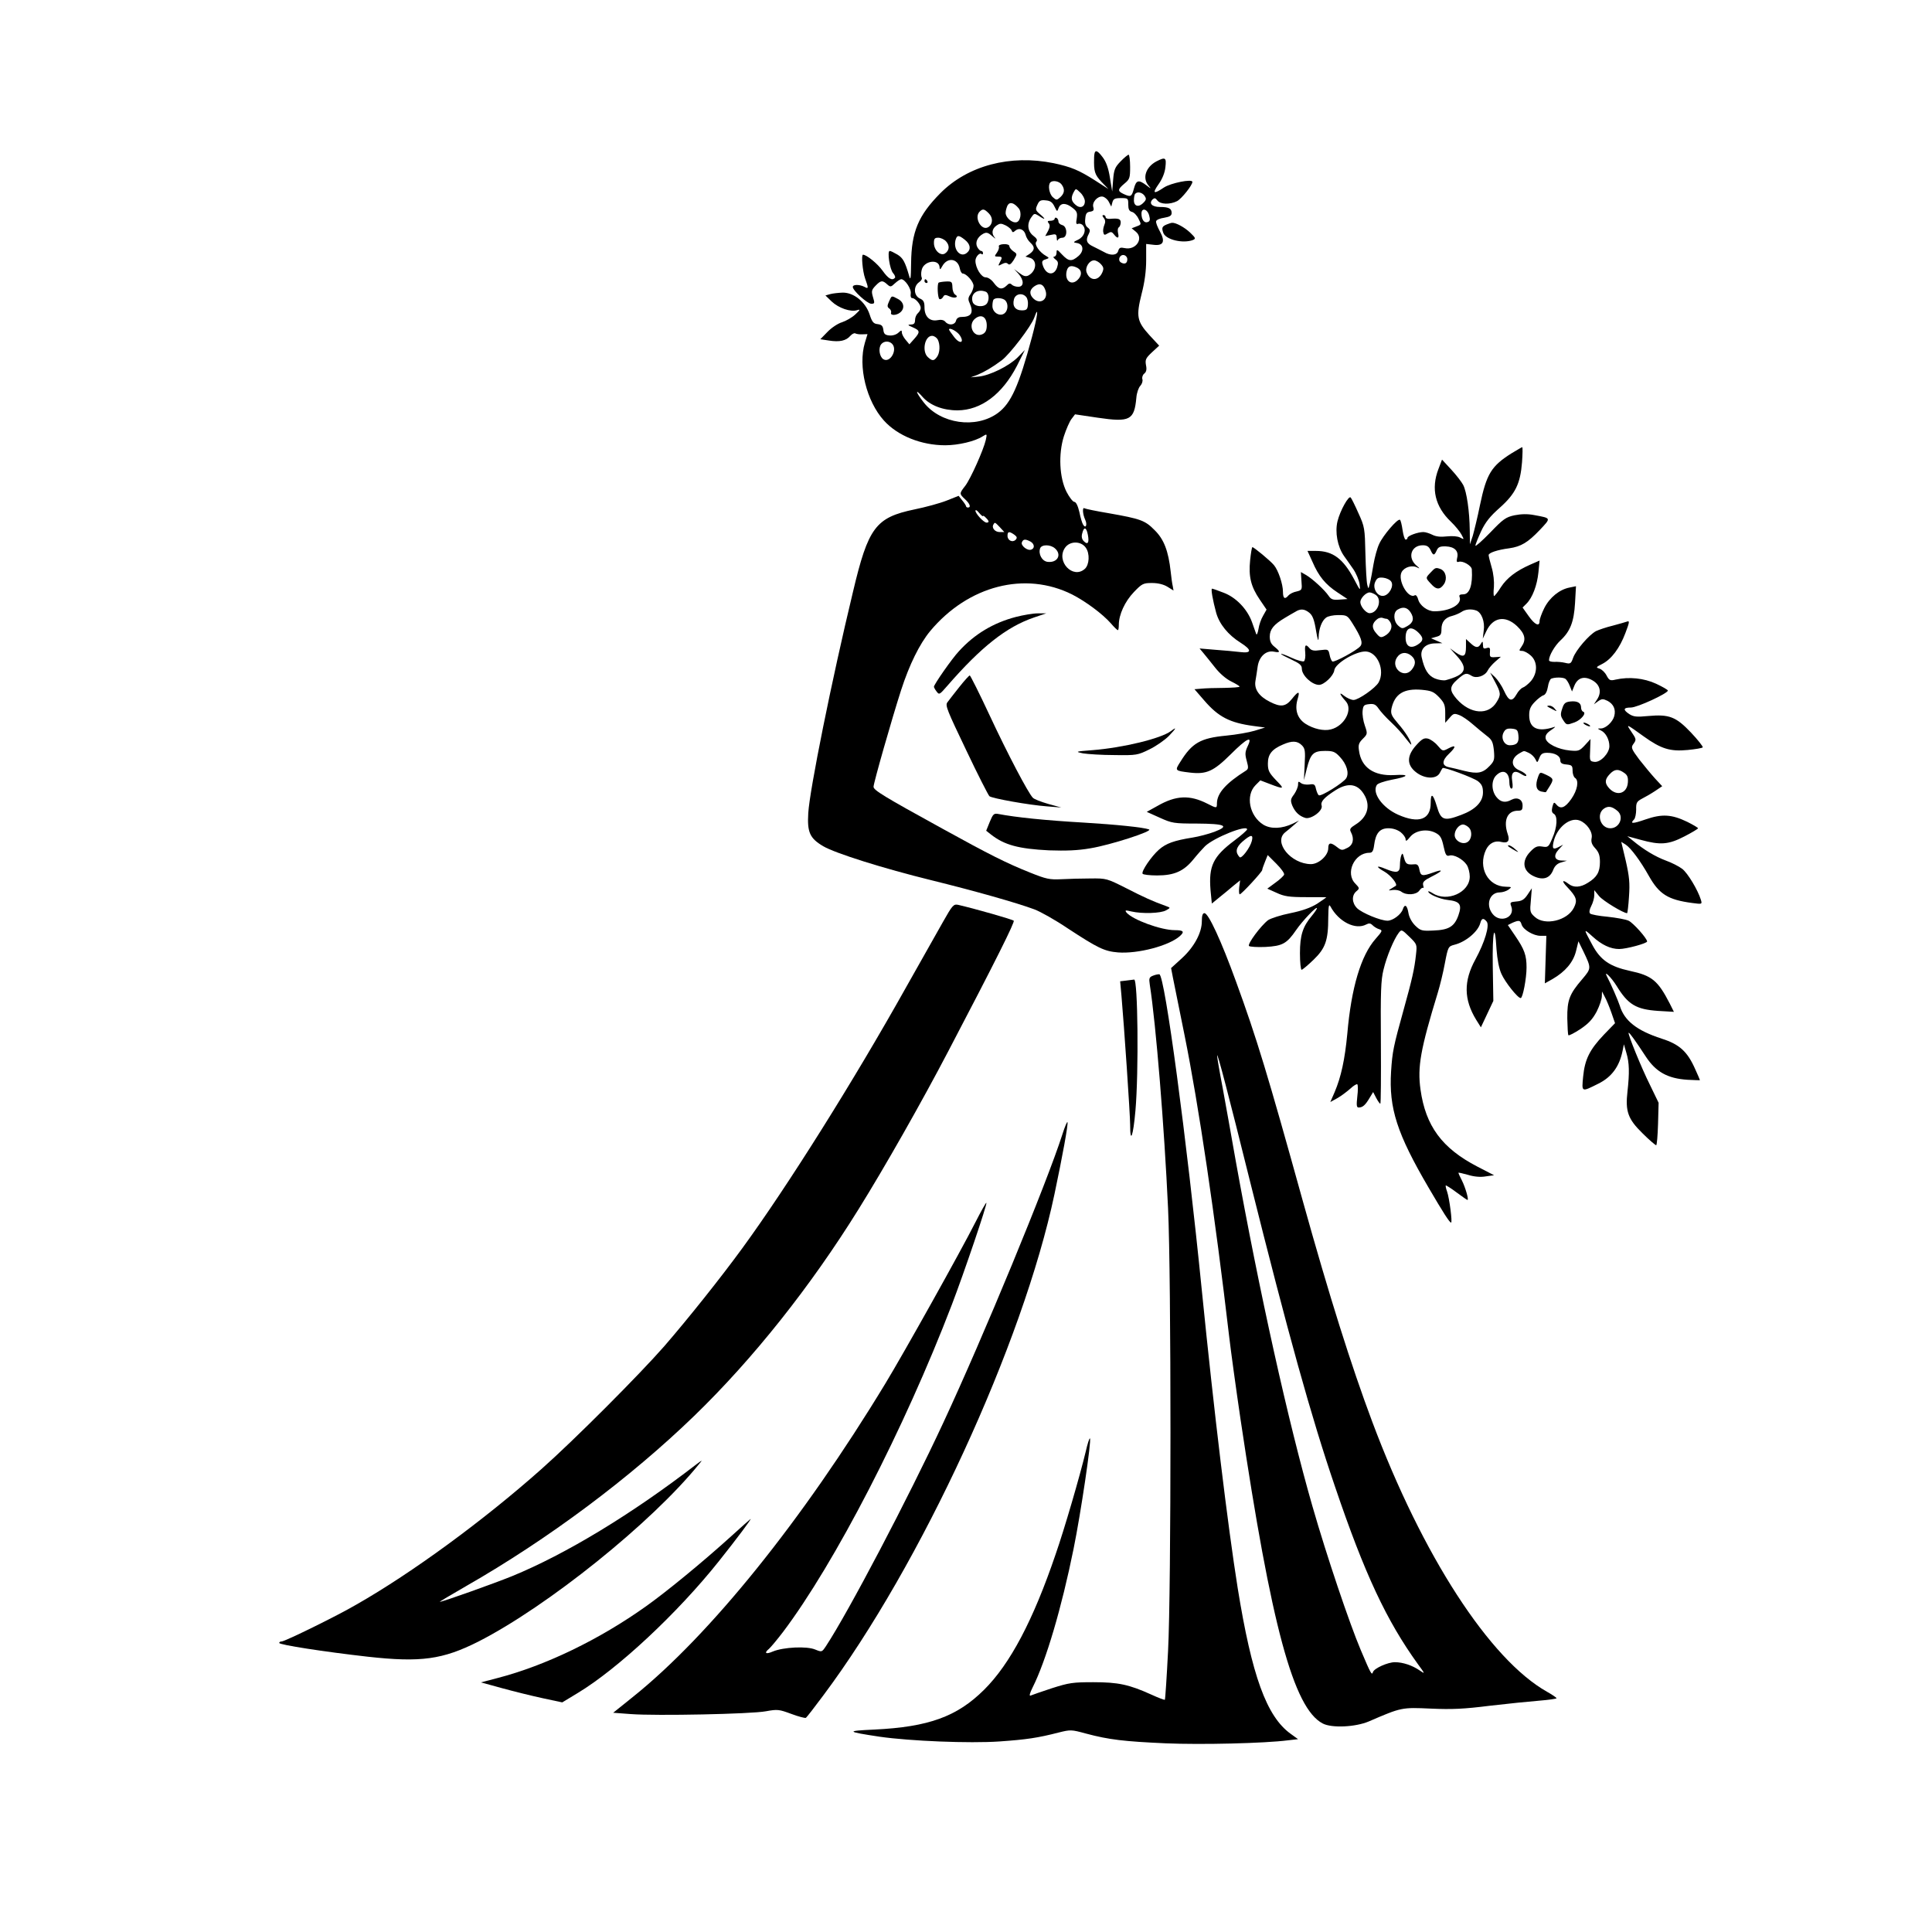 <?xml version="1.0" standalone="no"?>
<!DOCTYPE svg PUBLIC "-//W3C//DTD SVG 20010904//EN"
 "http://www.w3.org/TR/2001/REC-SVG-20010904/DTD/svg10.dtd">
<svg version="1.0" xmlns="http://www.w3.org/2000/svg"
 width="1024pt" height="1024pt" viewBox="0 0 1024 1024"
 preserveAspectRatio="xMidYMid meet">
<g transform="translate(0,1024) scale(0.1,-0.1)"
fill="#000000" stroke="none">
<path d="M5799 9403 c-2 -72 3 -88 39 -127 l37 -38 -70 45 c-88 56 -127 72
-220 92 -230 47 -455 -12 -601 -159 -117 -118 -153 -205 -155 -370 -1 -85 -3
-96 -11 -66 -21 72 -32 93 -62 111 -17 10 -35 19 -40 19 -15 0 0 -99 18 -118
9 -10 13 -22 9 -25 -15 -16 -35 -4 -65 38 -26 37 -85 85 -104 85 -10 0 -2 -88
11 -125 19 -53 19 -58 -4 -45 -26 13 -61 13 -61 -1 0 -19 77 -89 98 -89 18 0
19 3 9 35 -9 31 -8 38 13 60 28 29 37 31 62 8 17 -15 20 -15 41 5 13 12 28 22
34 22 20 0 55 -53 50 -77 -2 -14 1 -23 8 -23 16 0 45 -33 45 -52 0 -9 -7 -21
-15 -28 -8 -7 -15 -23 -15 -36 0 -18 -6 -24 -22 -24 -19 -1 -18 -3 10 -15 39
-17 40 -25 7 -62 l-25 -28 -20 24 c-11 13 -20 30 -20 39 0 13 -3 13 -19 -2
-11 -10 -31 -16 -48 -14 -22 2 -29 9 -31 30 -3 21 -9 27 -30 30 -22 2 -30 11
-43 52 -22 66 -84 116 -143 115 -23 -1 -52 -4 -66 -8 l-25 -7 33 -32 c37 -35
101 -57 135 -46 18 6 17 2 -10 -23 -17 -16 -49 -34 -70 -41 -21 -6 -56 -29
-77 -51 l-38 -39 46 -7 c56 -9 91 -1 113 25 9 10 21 16 26 13 6 -3 22 -6 37
-5 l28 1 -14 -46 c-37 -124 8 -309 101 -412 73 -81 198 -131 325 -131 69 0
158 21 198 47 24 15 24 14 17 -19 -12 -52 -80 -205 -109 -243 -32 -41 -32 -42
-1 -71 26 -24 33 -44 15 -44 -5 0 -10 3 -10 8 -1 4 -9 17 -20 30 l-19 24 -63
-25 c-35 -14 -112 -35 -171 -47 -206 -43 -245 -95 -326 -437 -113 -469 -230
-1051 -237 -1173 -6 -101 8 -133 79 -175 65 -38 320 -118 572 -180 235 -58
454 -120 548 -155 32 -12 112 -57 177 -101 159 -104 193 -121 266 -127 105 -8
269 35 327 86 27 24 20 32 -26 32 -74 0 -223 55 -256 93 -10 13 -7 14 26 6 57
-13 155 -10 183 6 24 13 24 14 5 21 -78 28 -123 49 -215 96 -103 52 -106 53
-190 52 -47 0 -116 -2 -155 -4 -62 -3 -80 1 -165 35 -125 50 -213 94 -465 233
-313 172 -365 204 -365 222 0 20 97 360 146 512 44 136 98 245 154 313 202
242 504 319 753 194 72 -37 161 -103 205 -153 17 -20 34 -36 37 -36 3 0 5 13
5 28 0 54 32 124 80 174 43 45 50 48 96 48 31 0 61 -7 82 -20 l32 -20 -4 23
c-3 12 -8 47 -11 77 -12 110 -36 172 -85 220 -51 52 -74 60 -244 90 -66 11
-123 23 -128 26 -12 8 -10 -31 4 -61 12 -26 3 -49 -11 -26 -5 7 -14 37 -20 67
-8 34 -18 54 -27 54 -7 0 -26 24 -41 53 -38 75 -44 200 -14 295 12 37 30 78
40 91 l19 25 121 -18 c170 -25 193 -13 204 106 2 26 12 54 21 63 9 10 14 25
11 35 -3 9 1 23 10 30 11 9 14 22 9 45 -5 29 -1 37 32 68 l38 35 -52 56 c-66
73 -71 99 -41 219 16 61 24 121 24 178 l0 86 35 -4 c56 -8 68 15 38 70 -13 24
-23 48 -20 55 2 7 21 15 43 18 29 5 39 11 39 25 0 24 -15 32 -62 32 -42 0 -60
19 -39 40 10 9 15 8 25 -5 16 -22 67 -23 105 -4 24 13 81 84 81 102 0 17 -115
-6 -151 -30 -55 -37 -63 -32 -28 18 20 28 33 61 36 90 6 51 0 55 -47 31 -57
-30 -77 -89 -42 -129 15 -18 14 -18 -12 2 -41 31 -54 28 -66 -18 -12 -43 -16
-46 -55 -28 -32 15 -32 24 5 55 28 23 30 30 30 89 0 35 -4 64 -8 64 -4 0 -24
-16 -43 -36 -29 -30 -35 -43 -39 -97 l-5 -62 -12 73 c-8 51 -20 84 -38 108
-33 44 -45 43 -46 -3z m-173 -140 c19 -25 17 -47 -6 -68 -19 -17 -21 -17 -40
0 -19 17 -27 64 -13 78 12 13 46 7 59 -10z m124 -90 c0 -31 -26 -40 -50 -18
-23 20 -25 37 -9 67 11 20 11 20 35 -3 13 -12 24 -33 24 -46z m316 30 c10 -15
10 -21 -3 -35 -26 -29 -53 -23 -53 10 0 16 3 32 7 35 12 13 36 7 49 -10z
m-189 -33 l13 -25 6 23 c5 18 13 22 45 22 38 0 39 -1 39 -34 0 -25 5 -35 19
-39 11 -2 27 -19 35 -36 16 -31 16 -31 -10 -41 l-26 -10 22 -18 c44 -36 0
-100 -59 -87 -23 5 -29 2 -34 -14 -6 -25 -40 -28 -77 -6 -14 7 -40 21 -57 29
-35 16 -40 34 -22 67 8 16 7 23 -6 33 -11 8 -16 23 -13 46 2 28 8 36 26 38 18
3 21 8 17 23 -9 26 22 61 49 57 11 -2 26 -14 33 -28z m-288 -25 c14 -28 14
-29 22 -7 11 28 39 28 74 0 23 -18 26 -26 22 -55 -5 -27 -3 -34 8 -29 7 2 19
-1 25 -9 19 -23 7 -59 -25 -75 -28 -13 -28 -15 -8 -18 36 -5 40 -42 9 -69 -36
-31 -52 -29 -87 8 -26 28 -29 29 -29 10 0 -12 -6 -21 -12 -21 -8 -1 -5 -6 6
-15 15 -11 16 -19 9 -42 -16 -48 -61 -41 -77 14 -5 16 -2 23 15 28 21 7 21 8
4 18 -35 19 -64 61 -53 75 8 9 4 18 -16 33 -30 24 -34 63 -10 97 15 22 17 22
40 8 35 -24 39 -19 7 8 -25 21 -26 26 -15 50 10 23 18 27 45 24 24 -2 35 -10
46 -33z m-190 -9 c18 -21 10 -70 -12 -74 -23 -5 -57 25 -57 50 0 11 5 28 10
39 12 21 34 15 59 -15z m-158 -27 c23 -23 22 -57 -3 -73 -36 -22 -77 51 -46
82 17 17 25 15 49 -9z m850 -12 c6 -21 4 -30 -8 -34 -18 -7 -33 13 -33 45 0
33 32 25 41 -11z m-729 -79 c4 -11 8 -11 20 0 21 17 47 5 54 -23 3 -13 14 -31
25 -41 25 -23 24 -39 -3 -59 l-23 -15 22 -6 c42 -11 38 -70 -6 -94 -14 -7 -26
-4 -47 12 l-29 22 23 -25 c30 -34 30 -69 -1 -69 -13 0 -28 5 -34 11 -9 9 -16
8 -28 -5 -24 -23 -42 -20 -67 14 -13 18 -31 30 -44 30 -23 0 -54 50 -54 88 0
21 23 46 33 35 4 -3 7 -1 7 5 0 7 -4 12 -10 12 -5 0 -14 9 -20 20 -13 24 0 54
31 71 17 9 26 7 47 -12 15 -13 21 -17 15 -9 -19 21 -16 47 8 64 19 13 25 13
50 1 15 -8 29 -20 31 -27z m-248 -49 c29 -23 34 -50 11 -69 -33 -28 -73 15
-61 66 8 29 16 30 50 3z m-100 -8 c21 -23 18 -49 -6 -65 -24 -14 -58 18 -58
56 0 23 4 28 23 28 13 0 32 -9 41 -19z m961 -95 c0 -22 -14 -29 -34 -17 -19
12 -6 43 16 39 10 -2 18 -12 18 -22z m-888 -48 c3 -16 10 -28 16 -28 19 0 57
-43 57 -65 0 -11 -7 -31 -16 -44 -13 -18 -14 -28 -5 -47 23 -52 10 -74 -44
-74 -14 0 -25 -7 -28 -20 -6 -23 -39 -27 -57 -5 -8 9 -22 12 -41 8 -41 -8 -69
19 -69 67 0 30 -5 39 -25 48 -32 15 -35 64 -4 86 12 8 18 19 14 25 -3 7 -4 25
0 40 11 50 94 61 95 13 1 -13 4 -11 14 7 27 49 82 42 93 -11z m748 22 c15 -17
16 -24 7 -45 -21 -46 -66 -45 -83 2 -9 25 14 63 40 63 10 0 26 -9 36 -20z
m-124 -20 c25 -14 24 -42 -1 -65 -34 -31 -69 0 -56 50 7 27 25 31 57 15z
m-171 -116 c19 -48 -24 -81 -61 -48 -25 23 -24 48 4 67 27 18 46 12 57 -19z
m-316 -10 c17 -6 21 -40 8 -61 -15 -24 -69 -20 -77 7 -13 42 24 71 69 54z
m215 -28 c7 -8 11 -27 9 -43 -2 -23 -8 -28 -32 -28 -35 0 -51 23 -42 58 7 30
45 37 65 13z m-111 -18 c17 -17 15 -53 -3 -68 -25 -21 -65 3 -65 38 0 16 3 32
7 35 11 11 48 8 61 -5z m142 -193 c-70 -261 -111 -352 -181 -404 -116 -85
-304 -58 -393 56 -44 56 -48 77 -6 29 40 -45 108 -71 185 -71 125 1 237 85
315 236 l42 84 -38 -39 c-46 -46 -147 -96 -207 -102 l-42 -4 35 13 c38 16 78
39 129 77 42 31 157 181 173 227 25 70 18 11 -12 -102z m-240 60 c0 -24 -6
-37 -20 -45 -50 -27 -86 51 -38 84 31 22 58 5 58 -39z m-143 -52 c27 -41 0
-49 -30 -9 -15 19 -27 37 -27 39 0 14 43 -9 57 -30z m-117 -22 c14 -27 12 -72
-4 -93 -16 -22 -25 -22 -48 -1 -33 30 -17 113 22 113 11 0 24 -9 30 -19z
m-242 -23 c31 -31 -10 -104 -46 -82 -21 13 -28 60 -11 80 14 17 41 18 57 2z
m482 -913 c0 3 7 0 15 -9 18 -17 19 -26 4 -26 -15 0 -59 48 -59 63 1 7 10 1
20 -12 11 -13 20 -20 20 -16z m90 -60 l23 -25 -25 0 c-25 0 -44 23 -32 41 7
12 7 12 34 -16z m466 -40 c8 -42 -1 -55 -22 -33 -10 10 -13 24 -8 41 9 37 22
34 30 -8z m-390 1 c15 -11 16 -17 7 -27 -16 -16 -43 -4 -43 21 0 24 9 25 36 6z
m85 -36 c22 -12 25 -36 5 -43 -20 -8 -56 21 -50 38 7 18 18 19 45 5z m294 -33
c22 -31 19 -90 -5 -112 -63 -57 -155 40 -105 112 26 37 85 36 110 0z m-163 -4
c37 -33 13 -77 -39 -71 -30 3 -51 42 -40 72 8 21 55 21 79 -1z"/>
<path d="M5850 9085 c9 -11 10 -22 3 -38 -5 -12 -8 -30 -5 -39 3 -15 7 -15 23
-5 17 10 22 9 33 -5 19 -25 29 -22 22 6 -3 14 -2 28 4 31 5 3 10 15 10 26 0
19 -12 23 -57 19 -13 -1 -23 3 -23 9 0 6 -5 11 -11 11 -8 0 -7 -5 1 -15z"/>
<path d="M5590 9081 c0 -6 -10 -11 -21 -11 -17 0 -19 -3 -11 -13 8 -9 7 -21
-3 -41 l-15 -27 30 6 c26 6 30 4 31 -17 0 -13 3 -17 6 -10 2 6 13 12 24 12 28
0 27 60 -1 67 -11 3 -20 11 -20 19 0 7 -4 16 -10 19 -5 3 -10 1 -10 -4z"/>
<path d="M5294 8934 c3 -7 -2 -21 -10 -33 -14 -19 -14 -21 5 -21 24 0 25 -4
10 -31 -10 -19 -9 -20 11 -9 16 8 25 9 33 1 7 -7 16 -1 30 21 19 32 19 32 -2
46 -11 8 -21 20 -21 27 0 7 -12 12 -30 11 -18 -1 -28 -6 -26 -12z"/>
<path d="M4900 8750 c0 -5 5 -10 11 -10 5 0 7 5 4 10 -3 6 -8 10 -11 10 -2 0
-4 -4 -4 -10z"/>
<path d="M4975 8742 c-9 -9 -5 -81 4 -87 6 -3 14 2 19 10 7 14 13 14 35 4 28
-13 52 -4 29 10 -7 4 -14 22 -14 39 -1 29 -4 31 -34 30 -19 -1 -36 -4 -39 -6z"/>
<path d="M6183 9050 c-24 -10 -27 -18 -17 -45 14 -36 105 -57 157 -37 16 7 14
11 -15 39 -29 28 -77 54 -96 52 -4 0 -17 -4 -29 -9z"/>
<path d="M4712 8642 c-10 -22 -10 -29 1 -37 8 -5 12 -16 10 -22 -6 -16 27 -16
47 0 27 21 22 55 -10 72 -36 19 -33 20 -48 -13z"/>
<path d="M8014 7839 c-110 -69 -135 -110 -170 -277 -13 -65 -31 -137 -38 -162
l-15 -45 -1 75 c-1 98 -16 204 -35 240 -8 15 -36 52 -63 81 l-49 53 -19 -50
c-40 -104 -18 -199 66 -279 23 -22 48 -53 56 -68 15 -28 15 -28 -7 -16 -13 7
-41 9 -70 6 -33 -4 -58 -1 -76 8 -16 8 -37 15 -49 15 -29 0 -84 -20 -84 -31 0
-5 -4 -9 -10 -9 -5 0 -12 23 -16 50 -4 28 -10 53 -14 55 -12 8 -90 -83 -110
-128 -11 -23 -24 -72 -30 -107 -6 -36 -14 -81 -19 -100 -8 -33 -8 -34 -14 -10
-4 14 -8 88 -10 165 -3 134 -4 143 -37 215 -18 41 -37 79 -41 83 -10 13 -56
-69 -70 -126 -14 -58 0 -134 34 -183 12 -17 35 -49 50 -71 15 -22 30 -58 33
-79 5 -38 4 -37 -29 26 -58 109 -113 150 -202 150 l-45 0 26 -57 c33 -77 69
-121 133 -163 l53 -35 -42 -3 c-35 -3 -45 1 -58 20 -21 31 -84 89 -119 110
l-28 16 3 -48 c4 -46 3 -48 -26 -55 -17 -3 -36 -13 -43 -21 -19 -23 -29 -16
-29 19 0 41 -25 115 -48 142 -19 23 -106 95 -114 95 -3 0 -8 -31 -12 -69 -9
-87 4 -140 51 -209 l36 -53 -18 -32 c-11 -18 -22 -50 -25 -72 -4 -22 -9 -33
-12 -25 -3 8 -13 36 -22 62 -25 70 -86 133 -152 157 -30 12 -57 21 -60 21 -7
0 4 -62 22 -128 17 -60 63 -117 130 -159 60 -38 59 -57 -3 -49 -27 3 -86 9
-132 12 l-83 7 20 -24 c11 -13 39 -48 62 -77 25 -32 59 -61 86 -74 24 -12 44
-24 44 -27 0 -4 -37 -6 -82 -7 -46 0 -100 -2 -120 -4 l-37 -3 52 -60 c75 -87
135 -118 262 -135 l60 -8 -55 -17 c-30 -9 -98 -21 -151 -26 -137 -13 -181 -39
-243 -139 -30 -47 -30 -47 52 -57 87 -10 124 7 214 96 88 88 119 102 91 44
-14 -30 -15 -42 -5 -78 10 -36 9 -43 -5 -52 -105 -66 -152 -119 -153 -172 0
-28 -1 -28 -50 -3 -94 48 -167 45 -266 -12 l-56 -31 69 -31 c64 -29 75 -31
195 -31 152 -1 178 -12 94 -44 -30 -11 -82 -25 -114 -30 -100 -16 -141 -31
-179 -64 -41 -36 -95 -116 -87 -128 3 -5 38 -9 77 -9 92 0 142 23 193 86 21
26 49 57 61 69 48 46 224 116 223 89 -1 -5 -30 -31 -66 -58 -115 -86 -138
-136 -128 -263 l7 -72 39 32 c22 18 56 45 75 62 l36 29 -5 -37 c-2 -20 -1 -37
3 -37 9 0 119 119 119 129 0 5 7 24 15 44 l14 35 46 -46 c25 -25 44 -51 41
-58 -3 -7 -24 -27 -47 -43 l-42 -31 49 -22 c41 -19 66 -23 157 -23 59 0 107 0
107 -1 0 -1 -22 -16 -49 -34 -34 -21 -78 -37 -142 -50 -50 -10 -103 -27 -118
-37 -38 -29 -111 -127 -101 -137 4 -4 43 -7 87 -5 90 5 113 17 163 90 33 48
110 129 110 115 0 -4 -12 -22 -27 -40 -48 -57 -63 -103 -63 -198 0 -49 4 -88
9 -88 4 0 33 24 63 53 63 61 78 102 78 224 1 62 3 74 12 58 44 -81 132 -125
189 -95 15 8 23 7 34 -4 8 -8 24 -18 35 -21 19 -6 17 -10 -19 -51 -78 -88
-129 -260 -150 -503 -13 -137 -33 -229 -67 -309 l-23 -53 38 21 c21 12 51 35
68 50 17 16 34 26 37 23 4 -4 4 -33 0 -65 -5 -46 -4 -58 7 -58 21 0 35 12 57
49 l20 33 16 -31 c9 -17 19 -31 22 -31 3 0 4 145 3 323 -2 272 0 332 14 388
17 71 55 161 80 194 15 20 17 19 57 -20 41 -40 41 -41 35 -95 -8 -75 -21 -132
-65 -290 -55 -198 -60 -223 -67 -329 -12 -195 31 -329 199 -616 76 -130 111
-185 119 -185 8 0 -9 129 -21 164 -6 16 -9 31 -7 33 2 1 28 -15 57 -37 30 -22
55 -40 58 -40 8 0 -11 66 -29 102 -11 21 -19 39 -19 42 0 2 23 -3 51 -11 32
-10 67 -13 94 -8 l44 6 -89 46 c-187 97 -274 215 -301 408 -17 121 0 214 92
515 11 36 28 105 37 154 17 89 18 90 52 99 59 15 124 69 136 115 7 26 17 28
34 7 16 -20 -10 -108 -60 -200 -63 -115 -62 -212 4 -320 l25 -40 33 70 33 70
-3 183 c-3 187 11 245 20 89 4 -52 13 -101 26 -129 19 -43 86 -128 102 -128
11 0 31 104 31 162 0 65 -11 96 -61 169 l-38 56 24 12 c35 15 42 14 49 -10 9
-27 63 -59 100 -59 l31 0 -4 -126 -4 -126 41 23 c67 39 109 88 124 147 l13 53
26 -53 c43 -90 43 -90 -6 -148 -68 -79 -80 -111 -79 -208 1 -46 3 -86 6 -89 3
-3 32 12 64 33 44 30 64 52 86 93 15 30 27 66 27 80 l1 26 15 -29 c9 -16 24
-53 35 -84 l19 -55 -59 -61 c-76 -80 -101 -131 -110 -222 -8 -84 -10 -83 80
-38 71 35 112 91 129 174 l7 35 13 -45 c16 -52 17 -107 6 -205 -12 -105 2
-146 80 -222 35 -35 68 -63 72 -63 4 0 8 51 10 113 l3 112 -46 95 c-46 92
-118 270 -113 276 4 3 38 -45 91 -126 53 -81 115 -116 220 -123 37 -2 67 -3
67 -2 0 1 -11 28 -25 58 -41 93 -83 132 -178 162 -132 43 -198 95 -222 175 -8
25 -47 116 -68 155 -19 36 23 -5 51 -50 61 -100 104 -125 220 -133 l84 -5 -22
44 c-63 122 -94 148 -211 173 -106 23 -156 57 -199 137 -48 89 -48 89 0 46 49
-45 96 -67 142 -67 38 0 148 30 148 40 0 16 -73 98 -98 110 -15 7 -65 16 -111
21 -46 4 -88 12 -93 17 -6 6 -4 21 6 40 9 17 16 43 16 57 l0 27 26 -32 c21
-25 128 -90 148 -90 2 0 7 39 10 88 5 72 2 105 -17 189 l-24 101 24 -15 c27
-18 77 -85 122 -165 55 -98 102 -127 230 -144 53 -7 53 -7 46 17 -16 52 -70
142 -99 164 -17 13 -56 33 -87 44 -56 21 -116 57 -174 105 l-30 24 70 -19
c105 -29 148 -26 233 18 39 20 72 40 72 43 0 3 -25 18 -57 34 -83 40 -134 43
-221 13 -69 -24 -85 -24 -61 0 6 6 11 30 11 52 -1 36 3 43 31 58 18 9 49 27
70 41 l37 25 -38 41 c-20 22 -58 68 -84 101 -41 55 -44 63 -32 80 18 25 18 26
-11 69 -28 41 -26 40 67 -27 92 -66 140 -81 233 -72 41 4 77 10 80 14 2 4 -26
40 -63 79 -80 84 -115 97 -227 87 -60 -6 -77 -4 -99 10 -35 23 -33 35 8 35 34
0 196 75 196 90 0 4 -28 20 -62 36 -65 30 -144 38 -215 22 -29 -7 -34 -4 -48
22 -8 16 -25 32 -37 36 -20 6 -20 8 14 25 49 25 93 84 123 164 21 55 23 66 10
61 -9 -3 -43 -13 -77 -22 -34 -8 -74 -22 -89 -29 -37 -20 -106 -100 -121 -141
-11 -32 -15 -34 -43 -27 -16 4 -42 6 -57 5 -16 0 -28 3 -28 9 0 24 30 76 60
104 53 49 72 99 78 199 l5 89 -34 -7 c-53 -10 -106 -53 -134 -109 -14 -28 -25
-59 -25 -69 0 -31 -25 -20 -58 27 l-32 45 21 21 c31 31 56 96 63 166 l6 62
-48 -21 c-77 -34 -125 -71 -157 -120 -16 -26 -33 -47 -36 -47 -3 -1 -4 21 -1
48 2 28 -2 71 -12 104 -9 30 -16 60 -16 65 0 12 46 28 109 36 63 9 99 31 162
97 61 65 62 62 -29 79 -36 7 -69 6 -105 -1 -46 -10 -60 -20 -129 -92 -43 -44
-78 -75 -78 -69 0 7 14 41 30 76 23 49 48 80 99 125 83 74 109 127 118 241 3
44 4 80 1 80 -2 0 -26 -14 -54 -31z m-432 -514 c14 -31 20 -31 33 -2 8 18 18
22 49 21 46 -2 69 -25 59 -62 -4 -18 -2 -23 8 -20 21 8 69 -20 70 -40 5 -83
-12 -132 -45 -132 -18 0 -24 -4 -20 -14 15 -39 -51 -76 -134 -76 -36 0 -78 31
-86 65 -4 14 -11 23 -17 20 -35 -22 -93 80 -70 123 15 27 57 39 85 23 13 -7
10 -2 -6 11 -50 42 -29 108 33 108 22 0 32 -7 41 -25z m-208 -168 c15 -23 -11
-71 -41 -75 -33 -5 -60 41 -44 74 9 20 17 25 43 22 17 -2 36 -11 42 -21z m-81
-71 c34 -26 9 -96 -34 -96 -19 0 -49 36 -49 59 0 20 30 51 49 51 9 0 24 -7 34
-14z m183 -91 c21 -32 15 -56 -18 -74 -24 -14 -28 -14 -47 3 -26 23 -28 71 -3
85 28 17 51 12 68 -14z m-536 -3 c17 -14 26 -37 35 -93 9 -53 13 -63 14 -37 1
46 17 88 39 104 9 8 38 14 65 14 46 0 49 -2 76 -45 45 -72 56 -102 41 -120
-19 -23 -138 -87 -148 -81 -5 3 -12 19 -15 36 -6 29 -8 29 -50 24 -32 -5 -46
-2 -56 10 -21 25 -27 19 -23 -23 2 -21 -1 -42 -7 -46 -6 -3 -36 5 -66 19 -30
14 -55 23 -55 20 0 -3 25 -16 55 -30 43 -20 55 -30 55 -48 0 -36 54 -86 91
-86 27 0 77 48 81 77 4 37 116 103 168 100 62 -4 102 -101 67 -164 -17 -30
-107 -93 -133 -93 -12 0 -34 10 -50 22 -29 24 -25 9 9 -29 39 -44 -7 -131 -79
-149 -38 -10 -93 3 -135 30 -44 29 -58 76 -41 132 13 43 4 43 -31 -1 -33 -41
-59 -44 -116 -15 -58 29 -84 67 -77 110 3 19 9 54 12 78 8 53 45 86 86 78 35
-7 35 0 3 26 -18 14 -25 29 -25 54 0 38 21 64 80 99 19 11 43 26 55 32 28 18
49 16 75 -5z m885 12 c28 -11 46 -60 39 -106 l-5 -43 19 40 c35 74 100 85 162
27 44 -42 50 -73 24 -110 -14 -20 -14 -22 4 -22 10 0 31 -11 46 -25 36 -33 36
-91 1 -134 -14 -16 -34 -32 -43 -35 -9 -3 -25 -19 -34 -36 -24 -42 -41 -37
-66 18 -12 27 -34 59 -48 73 l-26 24 26 -49 c31 -58 32 -69 9 -106 -43 -73
-140 -66 -212 15 -40 46 -39 66 4 104 40 35 47 36 75 19 25 -16 71 -1 85 28 6
12 24 33 40 47 l30 26 -30 -2 c-27 -2 -30 1 -28 26 2 24 -1 27 -18 22 -15 -5
-19 -2 -19 17 -1 20 -2 21 -11 6 -13 -24 -28 -23 -56 4 l-23 21 0 -41 c0 -52
-12 -59 -53 -31 l-32 23 38 -42 c60 -68 46 -98 -60 -127 -12 -3 -38 1 -58 9
-36 16 -55 46 -70 113 -9 43 21 73 73 73 l37 1 -30 13 -30 13 28 8 c23 6 27
13 27 40 0 38 19 62 58 71 15 4 36 13 47 20 21 15 53 18 80 8z m-475 -44 c5 0
14 -9 20 -20 13 -24 0 -54 -32 -71 -19 -10 -25 -8 -44 15 -25 28 -23 52 5 74
8 7 22 10 29 7 8 -3 18 -5 22 -5z m167 -72 c29 -28 29 -44 -2 -64 -38 -25 -65
-11 -65 36 0 53 28 65 67 28z m-35 -125 c23 -21 23 -45 0 -73 -41 -50 -113 11
-78 65 19 29 51 32 78 8z m815 -121 c6 -4 17 -21 23 -37 l12 -30 13 32 c18 42
53 52 97 26 39 -23 48 -62 23 -100 l-17 -26 22 16 c20 14 26 14 51 2 31 -17
44 -45 35 -80 -8 -31 -44 -65 -70 -66 -21 0 -21 0 0 -11 25 -12 44 -48 44 -83
0 -37 -47 -87 -79 -83 -25 3 -26 5 -23 62 l2 59 -30 -33 c-28 -30 -34 -32 -78
-28 -65 6 -126 37 -130 65 -2 16 6 28 30 44 18 12 25 19 16 16 -87 -29 -133
-8 -133 62 0 31 7 47 29 70 16 17 37 33 47 36 10 3 19 20 23 44 3 22 12 42 18
44 20 8 62 8 75 -1z m-669 -98 c27 -29 32 -41 32 -84 l0 -51 23 26 c20 24 25
25 51 15 17 -6 48 -28 71 -48 23 -20 57 -48 75 -62 28 -21 33 -33 38 -78 4
-48 2 -56 -23 -82 -36 -38 -64 -43 -133 -26 -31 8 -69 17 -84 20 -37 8 -36 35
2 71 39 37 38 50 -2 29 -32 -17 -32 -16 -58 14 -14 17 -37 33 -51 37 -21 5
-32 -1 -62 -34 -51 -56 -52 -104 -3 -143 46 -37 109 -39 127 -5 6 12 13 24 15
26 6 7 164 -51 188 -70 20 -16 26 -30 26 -59 0 -50 -40 -91 -115 -119 -92 -35
-108 -29 -130 47 -20 66 -32 72 -32 16 0 -88 -63 -111 -173 -62 -83 37 -139
115 -113 157 5 9 39 20 78 28 92 17 100 30 16 25 -109 -6 -176 40 -188 129 -5
31 -1 42 20 63 25 25 26 27 11 70 -9 25 -14 59 -12 78 3 29 7 33 35 36 25 3
35 -2 50 -24 10 -15 40 -48 67 -73 27 -25 62 -64 77 -85 16 -21 29 -36 29 -32
0 16 -32 68 -70 111 -35 41 -40 52 -35 79 17 78 65 108 160 100 52 -5 64 -10
93 -40z m420 -203 c4 -37 -9 -51 -46 -51 -30 0 -49 39 -32 69 9 17 19 21 43
19 28 -3 32 -7 35 -37z m-1148 -51 c17 -17 19 -30 15 -102 l-4 -83 15 60 c20
80 35 95 97 95 42 0 53 -4 78 -31 37 -39 51 -87 34 -114 -15 -24 -133 -98
-145 -90 -5 3 -11 18 -15 33 -5 25 -10 28 -35 24 -17 -2 -37 1 -45 8 -13 10
-15 9 -15 -9 0 -12 -10 -35 -21 -51 -19 -25 -20 -32 -10 -59 15 -35 37 -56 69
-66 31 -9 95 38 87 65 -7 21 13 43 74 82 70 44 122 33 156 -32 29 -56 10 -113
-50 -150 -29 -18 -33 -25 -25 -40 19 -36 12 -69 -19 -84 -27 -14 -31 -14 -54
4 -34 27 -47 25 -47 -6 0 -38 -50 -84 -92 -84 -106 1 -200 116 -137 168 12 9
33 27 48 40 l26 23 -32 -16 c-59 -28 -117 -30 -157 -6 -74 46 -96 155 -41 210
l25 25 47 -18 c81 -31 83 -29 37 18 -38 40 -44 52 -44 89 0 49 21 76 80 101
48 21 76 20 100 -4z m1204 -41 c13 -6 28 -21 34 -33 10 -21 10 -20 21 7 8 21
17 27 41 27 41 0 70 -16 70 -40 0 -14 8 -20 33 -22 28 -3 32 -6 32 -33 0 -16
6 -34 13 -38 22 -14 13 -65 -20 -112 -33 -47 -57 -56 -79 -29 -12 14 -14 13
-21 -12 -5 -21 -3 -31 7 -37 22 -12 19 -70 -7 -129 -20 -48 -23 -50 -54 -45
-26 4 -37 0 -63 -27 -48 -50 -40 -104 20 -131 49 -22 85 -10 102 36 8 20 22
33 42 38 l30 9 -28 1 c-38 1 -45 26 -16 58 l24 26 -23 -12 c-30 -16 -36 -10
-28 26 17 77 87 134 139 114 38 -15 70 -61 63 -93 -4 -20 1 -35 19 -54 19 -21
25 -38 25 -73 0 -53 -16 -81 -64 -110 -39 -25 -75 -27 -102 -6 -34 26 -39 16
-7 -17 49 -52 55 -70 35 -109 -34 -69 -155 -97 -207 -49 -26 23 -27 29 -21 89
l5 63 -22 -33 c-18 -27 -31 -35 -59 -37 -34 -3 -36 -5 -28 -26 22 -59 -59 -91
-99 -40 -38 48 -16 114 38 114 15 0 36 7 47 15 18 14 17 14 -14 15 -96 1 -150
102 -106 196 17 35 48 51 83 41 34 -8 45 7 32 43 -24 71 -2 123 54 123 21 0
25 4 25 28 0 32 -28 46 -59 30 -32 -18 -58 -13 -80 15 -27 34 -27 88 -1 114
36 36 70 19 70 -37 0 -18 5 -33 11 -33 7 0 8 14 4 40 -8 48 11 62 50 36 14 -9
25 -12 25 -6 0 6 -16 18 -35 26 -49 20 -49 65 0 92 25 14 20 14 49 1z m504
-105 c18 -12 22 -24 20 -52 -5 -62 -65 -75 -105 -23 -18 23 -16 42 9 68 25 27
45 29 76 7z m-35 -202 c36 -31 11 -92 -38 -92 -52 0 -76 74 -34 104 23 16 43
12 72 -12z m-788 -88 c20 -20 16 -63 -7 -77 -26 -17 -68 7 -68 37 0 27 23 56
45 56 7 0 21 -7 30 -16z m-361 -25 c14 -11 26 -28 26 -37 0 -13 6 -10 23 11
28 36 90 46 135 23 25 -13 33 -25 43 -71 10 -46 15 -54 30 -50 24 8 72 -18 93
-49 9 -14 16 -42 16 -62 0 -84 -120 -138 -197 -88 -13 8 -23 12 -23 9 0 -14
60 -40 103 -45 65 -7 77 -24 57 -81 -21 -60 -51 -78 -132 -81 -62 -3 -69 -1
-97 26 -18 18 -32 43 -36 67 -7 42 -20 50 -30 19 -9 -27 -53 -60 -81 -60 -37
0 -135 41 -161 66 -28 28 -30 68 -4 90 18 15 17 17 -5 40 -56 55 -6 164 74
164 15 0 21 9 25 40 8 64 30 90 76 90 24 0 48 -8 65 -21z m-789 -46 c-9 -36
-55 -97 -65 -86 -24 26 -20 51 15 82 45 39 59 40 50 4z"/>
<path d="M7583 7206 c-28 -29 -28 -29 1 -60 29 -33 49 -33 70 -1 18 28 9 68
-19 79 -25 9 -28 8 -52 -18z"/>
<path d="M8323 6522 c-26 -3 -34 -9 -43 -38 -10 -29 -9 -39 4 -59 19 -29 19
-29 61 -14 35 13 66 50 46 57 -6 2 -11 12 -11 22 0 25 -20 36 -57 32z"/>
<path d="M8201 6496 c2 -2 15 -9 29 -16 23 -12 24 -12 11 3 -7 10 -20 17 -29
17 -8 0 -13 -2 -11 -4z"/>
<path d="M8400 6400 c8 -5 20 -10 25 -10 6 0 3 5 -5 10 -8 5 -19 10 -25 10 -5
0 -3 -5 5 -10z"/>
<path d="M8152 6122 c-16 -44 -10 -70 16 -77 14 -3 25 -5 26 -3 1 2 10 15 19
30 23 37 22 42 -17 61 -34 16 -34 16 -44 -11z"/>
<path d="M8000 5750 c8 -6 24 -15 35 -21 16 -8 15 -6 -4 10 -13 12 -28 21 -35
21 -6 0 -4 -5 4 -10z"/>
<path d="M7427 5706 c-4 -10 -7 -33 -7 -52 0 -40 -17 -44 -77 -19 -50 21 -53
12 -5 -15 33 -19 71 -66 60 -75 -2 -1 -12 -7 -23 -14 -18 -11 -18 -12 7 -8 16
2 36 -2 45 -9 28 -21 80 -17 96 6 8 11 16 17 20 14 3 -3 3 3 0 14 -4 17 5 26
47 47 60 30 62 41 5 20 -57 -20 -65 -19 -72 16 -4 23 -11 30 -27 28 -39 -3
-45 1 -54 33 -7 26 -9 29 -15 14z"/>
<path d="M5384 6970 c-119 -31 -219 -91 -301 -181 -37 -39 -133 -177 -133
-189 0 -3 6 -15 14 -25 14 -19 16 -17 57 30 179 206 313 312 459 362 l65 22
-45 0 c-25 0 -77 -9 -116 -19z"/>
<path d="M5084 6598 c-27 -34 -55 -70 -63 -81 -12 -16 0 -44 100 -253 61 -129
117 -238 123 -244 15 -12 211 -47 306 -54 l75 -6 -69 19 c-38 11 -75 25 -82
33 -25 26 -133 231 -229 437 -54 116 -102 211 -105 211 -4 0 -29 -28 -56 -62z"/>
<path d="M6206 6365 c-52 -39 -252 -88 -416 -101 -91 -7 -93 -8 -50 -17 25 -4
100 -9 167 -9 117 -2 124 0 185 30 35 17 81 49 103 71 40 42 44 51 11 26z"/>
<path d="M5246 5884 l-19 -47 24 -19 c72 -57 148 -77 309 -85 89 -3 152 -1
220 11 104 17 334 91 310 100 -30 11 -178 26 -345 36 -208 12 -361 28 -455 46
-22 4 -27 -1 -44 -42z"/>
<path d="M4997 5352 c-30 -53 -117 -207 -193 -342 -279 -499 -631 -1059 -869
-1385 -116 -159 -286 -372 -414 -520 -134 -153 -476 -496 -652 -652 -306 -272
-686 -550 -979 -717 -104 -61 -380 -196 -397 -196 -7 0 -13 -3 -13 -8 0 -10
240 -47 470 -73 281 -31 396 -15 585 80 367 187 921 632 1170 941 20 24 20 24
-15 -2 -342 -264 -693 -476 -976 -592 -99 -40 -368 -136 -383 -136 -3 0 59 37
139 83 437 250 870 574 1209 902 313 303 617 686 871 1095 139 223 337 572
477 840 251 479 353 684 346 690 -7 7 -200 62 -294 84 -25 5 -30 0 -82 -92z"/>
<path d="M6370 5357 c0 -61 -41 -137 -107 -197 l-56 -51 10 -52 c6 -29 33
-164 61 -302 75 -371 162 -958 237 -1600 9 -77 36 -274 60 -437 163 -1095 281
-1533 436 -1613 48 -25 173 -19 244 11 173 75 175 75 329 68 112 -5 176 -2
311 15 94 11 212 23 263 27 50 4 92 10 92 13 0 3 -23 19 -50 34 -304 171 -661
722 -927 1432 -111 296 -227 664 -368 1170 -185 667 -244 862 -354 1163 -78
215 -146 362 -167 362 -10 0 -14 -13 -14 -43z m255 -1377 c203 -812 325 -1251
451 -1620 157 -463 273 -710 439 -940 39 -53 39 -54 10 -34 -39 27 -89 44
-132 44 -37 0 -109 -32 -116 -52 -6 -19 -10 -13 -65 117 -60 142 -179 494
-256 762 -128 445 -282 1139 -406 1828 -22 127 -54 302 -70 391 -17 88 -30
165 -29 170 1 18 60 -207 174 -666z"/>
<path d="M6112 5069 c-21 -8 -23 -14 -18 -47 33 -210 77 -756 97 -1187 17
-362 17 -2022 0 -2345 -7 -140 -15 -257 -17 -259 -2 -2 -34 10 -71 27 -119 54
-177 66 -308 66 -109 0 -129 -3 -220 -32 -55 -18 -106 -36 -113 -39 -8 -3 -4
13 11 43 71 141 154 423 217 734 39 192 96 578 87 586 -3 3 -13 -28 -22 -68
-32 -133 -113 -411 -160 -546 -119 -350 -241 -581 -379 -718 -143 -142 -293
-197 -581 -211 -154 -7 -151 -11 28 -38 161 -23 474 -36 635 -25 143 10 203
19 312 47 64 16 68 16 145 -5 123 -33 203 -42 424 -52 189 -8 524 0 648 16
l53 6 -40 29 c-127 92 -205 307 -280 772 -53 333 -125 929 -190 1577 -81 810
-196 1668 -225 1676 -5 1 -21 -2 -33 -7z"/>
<path d="M5971 5043 l-34 -4 7 -77 c14 -160 46 -629 46 -684 0 -104 16 -61 28
75 18 205 13 701 -7 695 -3 0 -21 -3 -40 -5z"/>
<path d="M5631 4228 c-83 -259 -419 -1073 -631 -1528 -186 -400 -503 -1004
-623 -1186 -21 -31 -21 -31 -56 -17 -44 19 -168 13 -224 -10 -38 -17 -49 -9
-21 14 9 8 42 47 74 89 274 363 643 1077 895 1735 64 167 189 535 183 540 -2
2 -28 -44 -58 -103 -80 -158 -379 -693 -478 -856 -439 -724 -929 -1332 -1335
-1658 l-107 -86 94 -7 c133 -10 638 0 716 15 61 11 69 10 134 -14 37 -14 72
-23 77 -21 5 3 46 56 92 118 518 692 1059 1867 1226 2658 43 204 73 369 69
381 -2 5 -14 -23 -27 -64z"/>
<path d="M3877 2099 c-150 -136 -341 -293 -452 -372 -248 -177 -534 -315 -788
-381 l-88 -23 113 -31 c62 -17 159 -41 215 -53 l103 -22 81 49 c214 129 530
424 749 699 94 118 175 226 168 224 -1 0 -47 -41 -101 -90z"/>
</g>
</svg>
